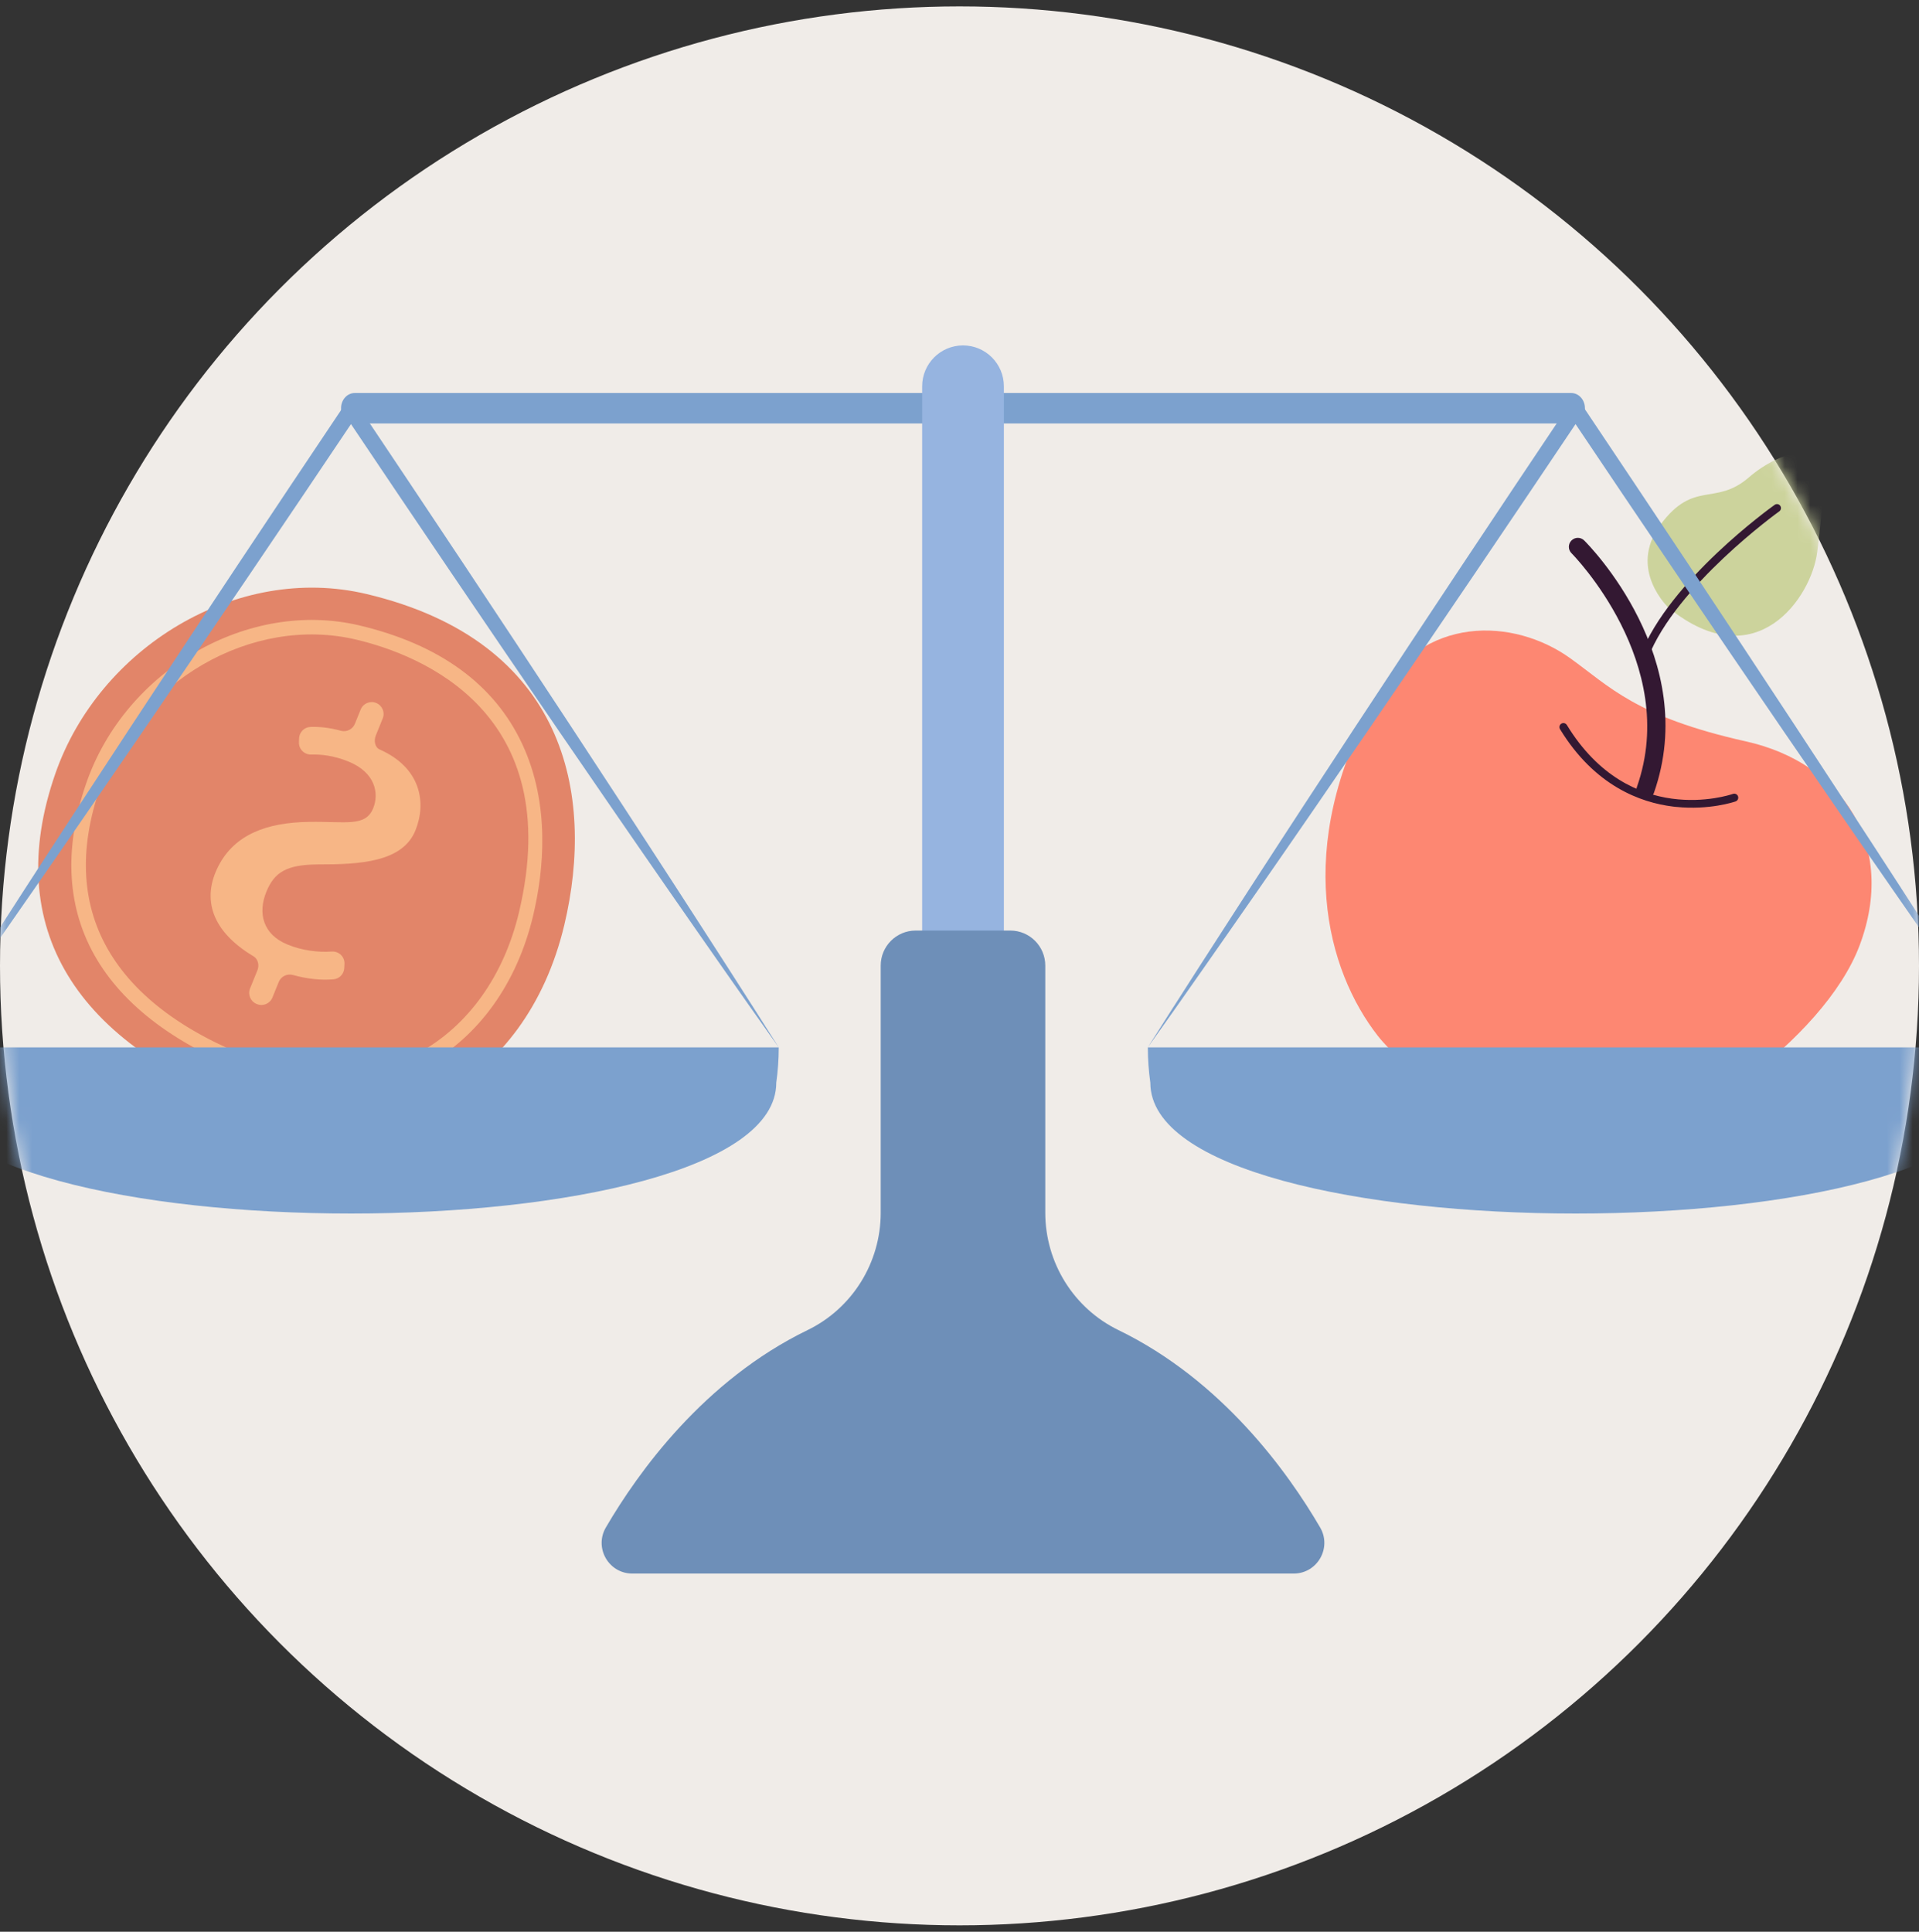 <svg width="150" height="151" viewBox="0 0 150 151" fill="none" xmlns="http://www.w3.org/2000/svg">
<rect x="0" y="0" width="150" height="151" fill="#333333" stroke="none"/>
<circle cx="75" cy="75.5" r="75" fill="#F0ECE8"/>
<mask id="mask0_4240_33456" style="mask-type:alpha" maskUnits="userSpaceOnUse" x="0" y="0" width="150" height="151">
<circle cx="75" cy="75.5" r="75" fill="#F0ECE8"/>
</mask>
<g mask="url(#mask0_4240_33456)">
<path d="M44.111 72.297C46.525 62.128 44.265 50.145 28.662 46.435C18.501 44.018 7.742 50.625 4.317 60.498C0.154 72.5 5.838 81.734 20.166 86.747C30.025 90.196 41.092 85.008 44.111 72.297Z" fill="#E28569"/>
<path d="M22.239 84.754C26.025 85.655 29.881 85.159 33.26 83.309C37.43 81.027 40.417 76.858 41.673 71.57C42.505 68.064 43.032 62.887 40.812 58.142C38.635 53.491 34.363 50.379 28.114 48.893C19.405 46.822 9.818 52.352 6.743 61.219C3.111 71.689 8.022 79.873 20.57 84.263C21.124 84.457 21.681 84.62 22.239 84.754V84.754ZM27.852 49.999C32.911 51.202 44.278 55.687 40.568 71.308C39.388 76.278 36.599 80.186 32.715 82.312C29.123 84.278 24.943 84.59 20.945 83.192C14.994 81.11 10.843 78.186 8.607 74.501C6.383 70.835 6.116 66.493 7.816 61.592C10.706 53.26 19.695 48.059 27.852 49.999Z" fill="#F7B686"/>
<path d="M21.295 77.975L21.789 76.757C21.969 76.314 22.453 76.085 22.913 76.216C23.996 76.523 25.126 76.636 26.072 76.55C26.531 76.509 26.887 76.132 26.91 75.671L26.926 75.353C26.954 74.796 26.49 74.343 25.933 74.38C24.86 74.452 23.643 74.308 22.486 73.838C20.516 73.037 20.155 71.348 20.816 69.719C21.453 68.147 22.433 67.593 24.835 67.57C28.129 67.577 31.464 67.398 32.472 64.912C33.351 62.746 32.905 60.015 29.677 58.585C29.292 58.414 29.215 57.884 29.374 57.494L29.915 56.159C30.108 55.684 29.879 55.141 29.403 54.948C28.928 54.755 28.386 54.984 28.193 55.46L27.742 56.573C27.566 57.008 27.093 57.245 26.641 57.121C25.734 56.869 24.944 56.799 24.267 56.823C23.781 56.84 23.394 57.235 23.378 57.722L23.369 58.029C23.351 58.565 23.792 58.996 24.326 58.981C25.078 58.961 26.071 59.054 27.226 59.523C29.363 60.391 29.635 62.033 29.172 63.176C28.569 64.662 27.015 64.197 24.183 64.245C20.837 64.284 18.346 65.242 17.083 67.678C15.736 70.277 16.557 72.808 19.817 74.753C20.179 74.97 20.28 75.455 20.122 75.846L19.546 77.266C19.353 77.741 19.582 78.284 20.057 78.477L20.085 78.488C20.56 78.681 21.101 78.453 21.295 77.976V77.975Z" fill="#F7B686"/>
<path d="M122.735 51.45C125.797 53.644 127.848 56.028 136.475 57.954C144.097 59.655 148.283 66.132 145.353 73.912C142.551 81.352 130.952 89.21 125.195 89.813C117.985 90.567 109.59 83.383 107.713 80.989C103.694 75.86 101.064 66.266 107.461 54.673C111.164 47.962 118.355 48.311 122.735 51.45Z" fill="#FD8772"/>
<path d="M131.001 63.072C133.621 63.341 135.577 62.676 135.661 62.647C135.824 62.59 135.91 62.413 135.854 62.249C135.798 62.087 135.62 62 135.457 62.057C135.13 62.17 127.389 64.731 122.474 56.671C122.383 56.524 122.192 56.477 122.044 56.567C121.897 56.656 121.851 56.849 121.94 56.997C124.645 61.432 128.23 62.734 130.762 63.046C130.842 63.055 130.922 63.064 131.001 63.073V63.072Z" fill="#331832"/>
<path d="M128.543 62.452C128.858 62.484 129.167 62.298 129.277 61.985C132.972 51.486 124.204 42.619 123.829 42.246C123.553 41.972 123.109 41.974 122.835 42.25C122.562 42.525 122.563 42.97 122.839 43.244C122.924 43.329 131.347 51.866 127.951 61.516C127.822 61.883 128.014 62.284 128.381 62.413C128.434 62.432 128.489 62.444 128.543 62.45V62.452Z" fill="#331832"/>
<path d="M130.455 47.538C130.455 47.538 127.189 44.525 129.797 41.007C132.405 37.489 134.065 39.591 136.698 37.319C139.331 35.046 142.405 34.784 142.539 36.073C142.674 37.363 142.483 39.56 142.048 43.127C141.613 46.693 137.27 53.041 130.455 47.538Z" fill="#CCD39C"/>
<path d="M128.499 51.608C128.635 51.622 128.77 51.545 128.822 51.411C131.012 45.78 139.001 40.027 139.08 39.97C139.22 39.87 139.253 39.675 139.153 39.535C139.053 39.394 138.859 39.361 138.718 39.462C138.383 39.7 130.497 45.382 128.239 51.184C128.177 51.345 128.256 51.526 128.417 51.589C128.443 51.599 128.471 51.605 128.499 51.608H128.499Z" fill="#331832"/>
<path d="M27.728 33.099H122.816C123.407 33.099 123.887 32.566 123.887 31.91C123.887 31.253 123.407 30.721 122.816 30.721H27.728C27.137 30.721 26.658 31.253 26.658 31.91C26.658 32.566 27.137 33.099 27.728 33.099Z" fill="#7CA1CE"/>
<path d="M91.731 78.705L93.755 75.545C94.428 74.492 95.109 73.442 95.787 72.392L97.822 69.24L99.865 66.093L101.915 62.95L106.027 56.674L110.156 50.41L114.301 44.155L118.46 37.911L122.633 31.676L123.154 30.896L123.676 31.676L127.848 37.912L132.007 44.156L136.151 50.41L140.28 56.675L144.392 62.951L146.442 66.094L148.485 69.24L150.521 72.392C151.2 73.442 151.88 74.492 152.554 75.545L154.578 78.704C155.248 79.761 155.923 80.814 156.59 81.872C155.863 80.854 155.144 79.83 154.421 78.81L152.266 75.738C151.546 74.715 150.833 73.688 150.119 72.662L147.976 69.582L145.84 66.498L143.71 63.41L139.463 57.224L135.234 51.027L131.019 44.819L126.819 38.602L123.154 33.151L119.489 38.602L115.29 44.819L111.075 51.027L106.846 57.224L102.599 63.41L100.469 66.498L98.333 69.582L96.189 72.662C95.474 73.688 94.761 74.716 94.041 75.738L91.886 78.81C91.163 79.83 90.445 80.854 89.717 81.872C90.383 80.813 91.058 79.76 91.728 78.704L91.731 78.705Z" fill="#7CA1CE"/>
<path d="M-3.988 78.705L-1.964 75.545C-1.291 74.492 -0.609 73.442 0.068 72.392L2.103 69.24L4.147 66.093L6.196 62.95L10.308 56.674L14.437 50.41L18.582 44.155L22.741 37.911L26.914 31.676L27.436 30.896L27.957 31.676L32.129 37.912L36.288 44.156L40.432 50.41L44.562 56.675L48.674 62.951L50.723 66.094L52.766 69.24L54.803 72.392C55.481 73.442 56.162 74.492 56.835 75.545L58.859 78.704C59.53 79.761 60.204 80.814 60.871 81.872C60.145 80.854 59.425 79.83 58.703 78.81L56.547 75.738C55.827 74.715 55.114 73.688 54.4 72.662L52.257 69.582L50.121 66.498L47.991 63.41L43.744 57.224L39.515 51.027L35.3 44.819L31.1 38.602L27.435 33.151L23.771 38.602L19.571 44.819L15.357 51.027L11.127 57.224L6.88 63.41L4.75 66.498L2.614 69.582L0.47 72.662C-0.245 73.688 -0.957 74.716 -1.678 75.738L-3.833 78.81C-4.556 79.83 -5.274 80.854 -6.002 81.872C-5.336 80.813 -4.661 79.76 -3.991 78.704L-3.988 78.705Z" fill="#7CA1CE"/>
<path d="M-5.807 84.632C-5.935 83.726 -6.001 82.806 -6.001 81.874H60.871C60.871 82.806 60.804 83.726 60.678 84.632C60.678 98.269 -5.806 98.269 -5.806 84.632H-5.807Z" fill="#7CA1CE"/>
<path d="M89.916 84.632C89.788 83.726 89.722 82.806 89.722 81.874H156.594C156.594 82.806 156.527 83.726 156.4 84.632C156.4 98.269 89.916 98.269 89.916 84.632H89.916Z" fill="#7CA1CE"/>
<path d="M75.275 27C73.512 27 72.081 28.432 72.081 30.196V91.66H78.469V30.196C78.469 28.432 77.038 27 75.275 27Z" fill="#96B4E0"/>
<path d="M68.841 94.793V75.477C68.841 73.965 70.066 72.739 71.576 72.739H78.97C80.48 72.739 81.705 73.965 81.705 75.477V94.793C81.705 98.695 83.919 102.269 87.428 103.972C95.519 107.902 100.664 115.07 103.189 119.398C104.121 120.994 102.97 123.001 101.123 123.001H49.425C47.577 123.001 46.426 120.995 47.358 119.398C49.883 115.07 55.029 107.901 63.12 103.972C66.628 102.269 68.842 98.695 68.842 94.793H68.841Z" fill="#6E8FB8"/>
</g>
</svg>
